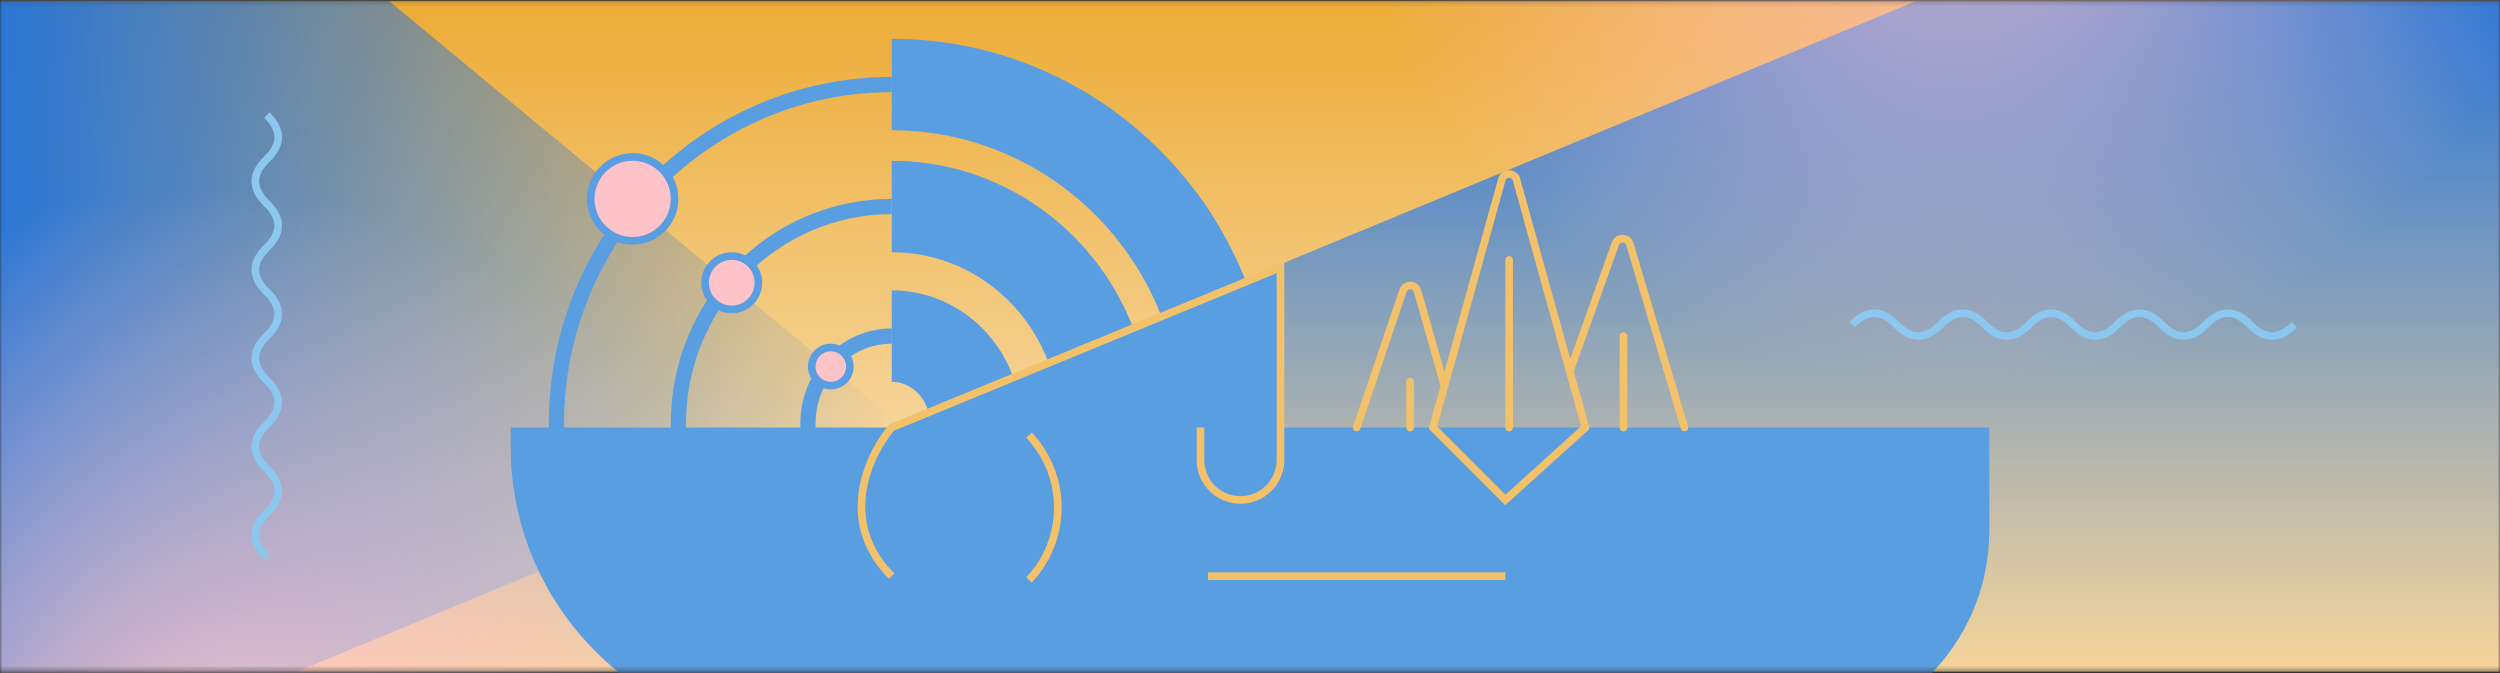 <svg xmlns="http://www.w3.org/2000/svg" width="520" height="140" fill="none"><rect width="100%" height="100%" fill="#333333" stroke="none"/><mask id="b" width="520" height="140" x="0" y="0" maskUnits="userSpaceOnUse" style="mask-type:alpha"><path fill="url(#a)" d="M0 .146h520v139.512H0z"/></mask><g mask="url(#b)"><path fill="url(#c)" d="M0 .146h520v139.512H0z"/><path fill="url(#d)" d="m187.073 88.134-58.658 52.317H-.793V.146h81.647l106.219 87.988z"/><path fill="url(#e)" d="M61.83 139.659 398.718.146H520V139.66H61.829z"/><circle cx="425.671" cy="-67.231" r="154.573" fill="url(#f)"/><circle cx="61.036" cy="154.72" r="154.573" fill="url(#g)"/><path stroke="#8BC7EF" stroke-width="1.585" d="M385.244 67.525c3.065-3.171 6.13-3.171 9.195 0 3.065 3.17 6.13 3.17 9.195 0 3.065-3.171 6.13-3.171 9.196 0 3.065 3.17 6.13 3.17 9.195 0 3.065-3.171 6.13-3.171 9.195 0 3.065 3.17 6.13 3.17 9.195 0 3.065-3.171 6.13-3.171 9.195 0 3.065 3.17 6.13 3.17 9.195 0 3.065-3.171 6.13-3.171 9.195 0 3.065 3.17 6.13 3.17 9.195 0M55.488 23.928c3.17 3.065 3.17 6.13 0 9.195-3.171 3.065-3.171 6.13 0 9.195 3.17 3.065 3.17 6.13 0 9.195-3.171 3.065-3.171 6.13 0 9.195 3.17 3.065 3.17 6.13 0 9.195-3.171 3.065-3.171 6.13 0 9.195 3.17 3.066 3.17 6.13 0 9.196-3.171 3.065-3.171 6.13 0 9.195 3.17 3.065 3.17 6.13 0 9.195-3.171 3.065-3.171 6.13 0 9.195"/><path stroke="#5A9EE2" stroke-width="19.024" d="M185.489 158.683c38.525 0 69.756-31.585 69.756-70.548s-31.231-70.55-69.756-70.55"/><path stroke="#5A9EE2" stroke-width="3.171" d="M185.489 158.683c-38.525 0-69.756-31.585-69.756-70.548s31.231-70.55 69.756-70.55"/><path stroke="#5A9EE2" stroke-width="19.024" d="M185.489 133.317c24.516 0 44.39-20.229 44.39-45.183s-19.874-45.183-44.39-45.183"/><path stroke="#5A9EE2" stroke-width="3.171" d="M185.489 133.317c-24.516 0-44.39-20.229-44.39-45.183s19.874-45.183 44.39-45.183"/><path stroke="#5A9EE2" stroke-width="19.024" d="M185.489 106.366c9.632 0 17.439-8.163 17.439-18.232 0-10.069-7.807-18.232-17.439-18.232"/><path stroke="#5A9EE2" stroke-width="3.171" d="M185.489 106.366c-9.631 0-17.439-8.163-17.439-18.232 0-10.069 7.808-18.232 17.439-18.232"/><circle cx="9.512" cy="9.512" r="8.72" fill="#FEC3C8" stroke="#5A9EE2" stroke-width="1.585" transform="matrix(-1 0 0 1 141.099 31.854)"/><circle cx="6.341" cy="6.341" r="5.549" fill="#FEC3C8" stroke="#5A9EE2" stroke-width="1.585" transform="matrix(-1 0 0 1 158.538 52.465)"/><circle cx="4.756" cy="4.756" r="3.963" fill="#FEC3C8" stroke="#5A9EE2" stroke-width="1.585" transform="matrix(-1 0 0 1 177.562 71.488)"/><path fill="#5A9EE2" d="M185.489 88.927H106.22v3.964c0 33.272 26.972 60.244 60.244 60.244h204.512c23.641 0 42.805-19.165 42.805-42.805V88.927H266.342V55.635l-80.853 33.292z"/><path stroke="#F2C16A" stroke-width="1.585" d="M249.694 88.927v6.738a8.323 8.323 0 0 0 8.323 8.323 8.323 8.323 0 0 0 8.323-8.323v-40.03l-80.853 33.292c-4.756 5.55-11.415 19.5 0 30.915"/><path stroke="#F2C16A" stroke-linecap="round" stroke-width="1.585" d="m298.049 88.926 15.061 15.061 16.647-15.061"/><path stroke="#F2C16A" stroke-width="1.585" d="M214.025 90.512c8.002 8.446 8.002 21.675 0 30.122m37.256-.792h61.83"/><path stroke="#F2C16A" stroke-linecap="round" stroke-width="1.585" d="M313.903 54.049v34.878m23.781-19.025v19.025m-44.391-9.513v9.512m4.756.001 14.326-51.574c.43-1.548 2.625-1.549 3.056 0l14.326 51.574m-3.171-11.891 9.411-26.35c.515-1.444 2.575-1.389 3.012.08l11.357 38.16m-68.17.001 9.632-28.46c.499-1.474 2.602-1.42 3.027.077l5.573 19.664"/></g><defs><linearGradient id="a" x1="260" x2="260" y1="16.793" y2="139.659" gradientUnits="userSpaceOnUse"><stop stop-color="#F6D59B"/><stop offset="1" stop-color="#FCF1DE"/></linearGradient><linearGradient id="c" x1="260" x2="260" y1="-9.366" y2="149.964" gradientUnits="userSpaceOnUse"><stop stop-color="#ECA72C"/><stop offset="1" stop-color="#FCF1DE"/></linearGradient><linearGradient id="d" x1="-1.585" x2="187.073" y1="70.299" y2="70.299" gradientUnits="userSpaceOnUse"><stop stop-color="#2976D6"/><stop offset="1" stop-color="#2976D6" stop-opacity="0"/></linearGradient><linearGradient id="e" x1="290.914" x2="290.914" y1=".146" y2="139.659" gradientUnits="userSpaceOnUse"><stop stop-color="#2975D6"/><stop offset="1" stop-color="#F6D59B"/></linearGradient><radialGradient id="f" cx="0" cy="0" r="1" gradientTransform="rotate(-172.918 201.612 -37.816) scale(131.897)" gradientUnits="userSpaceOnUse"><stop stop-color="#FEC3C8"/><stop offset="1" stop-color="#FEC3C8" stop-opacity="0"/></radialGradient><radialGradient id="g" cx="0" cy="0" r="1" gradientTransform="rotate(-172.918 26.163 84.442) scale(131.897)" gradientUnits="userSpaceOnUse"><stop stop-color="#FEC3C8"/><stop offset="1" stop-color="#FEC3C8" stop-opacity="0"/></radialGradient></defs></svg>